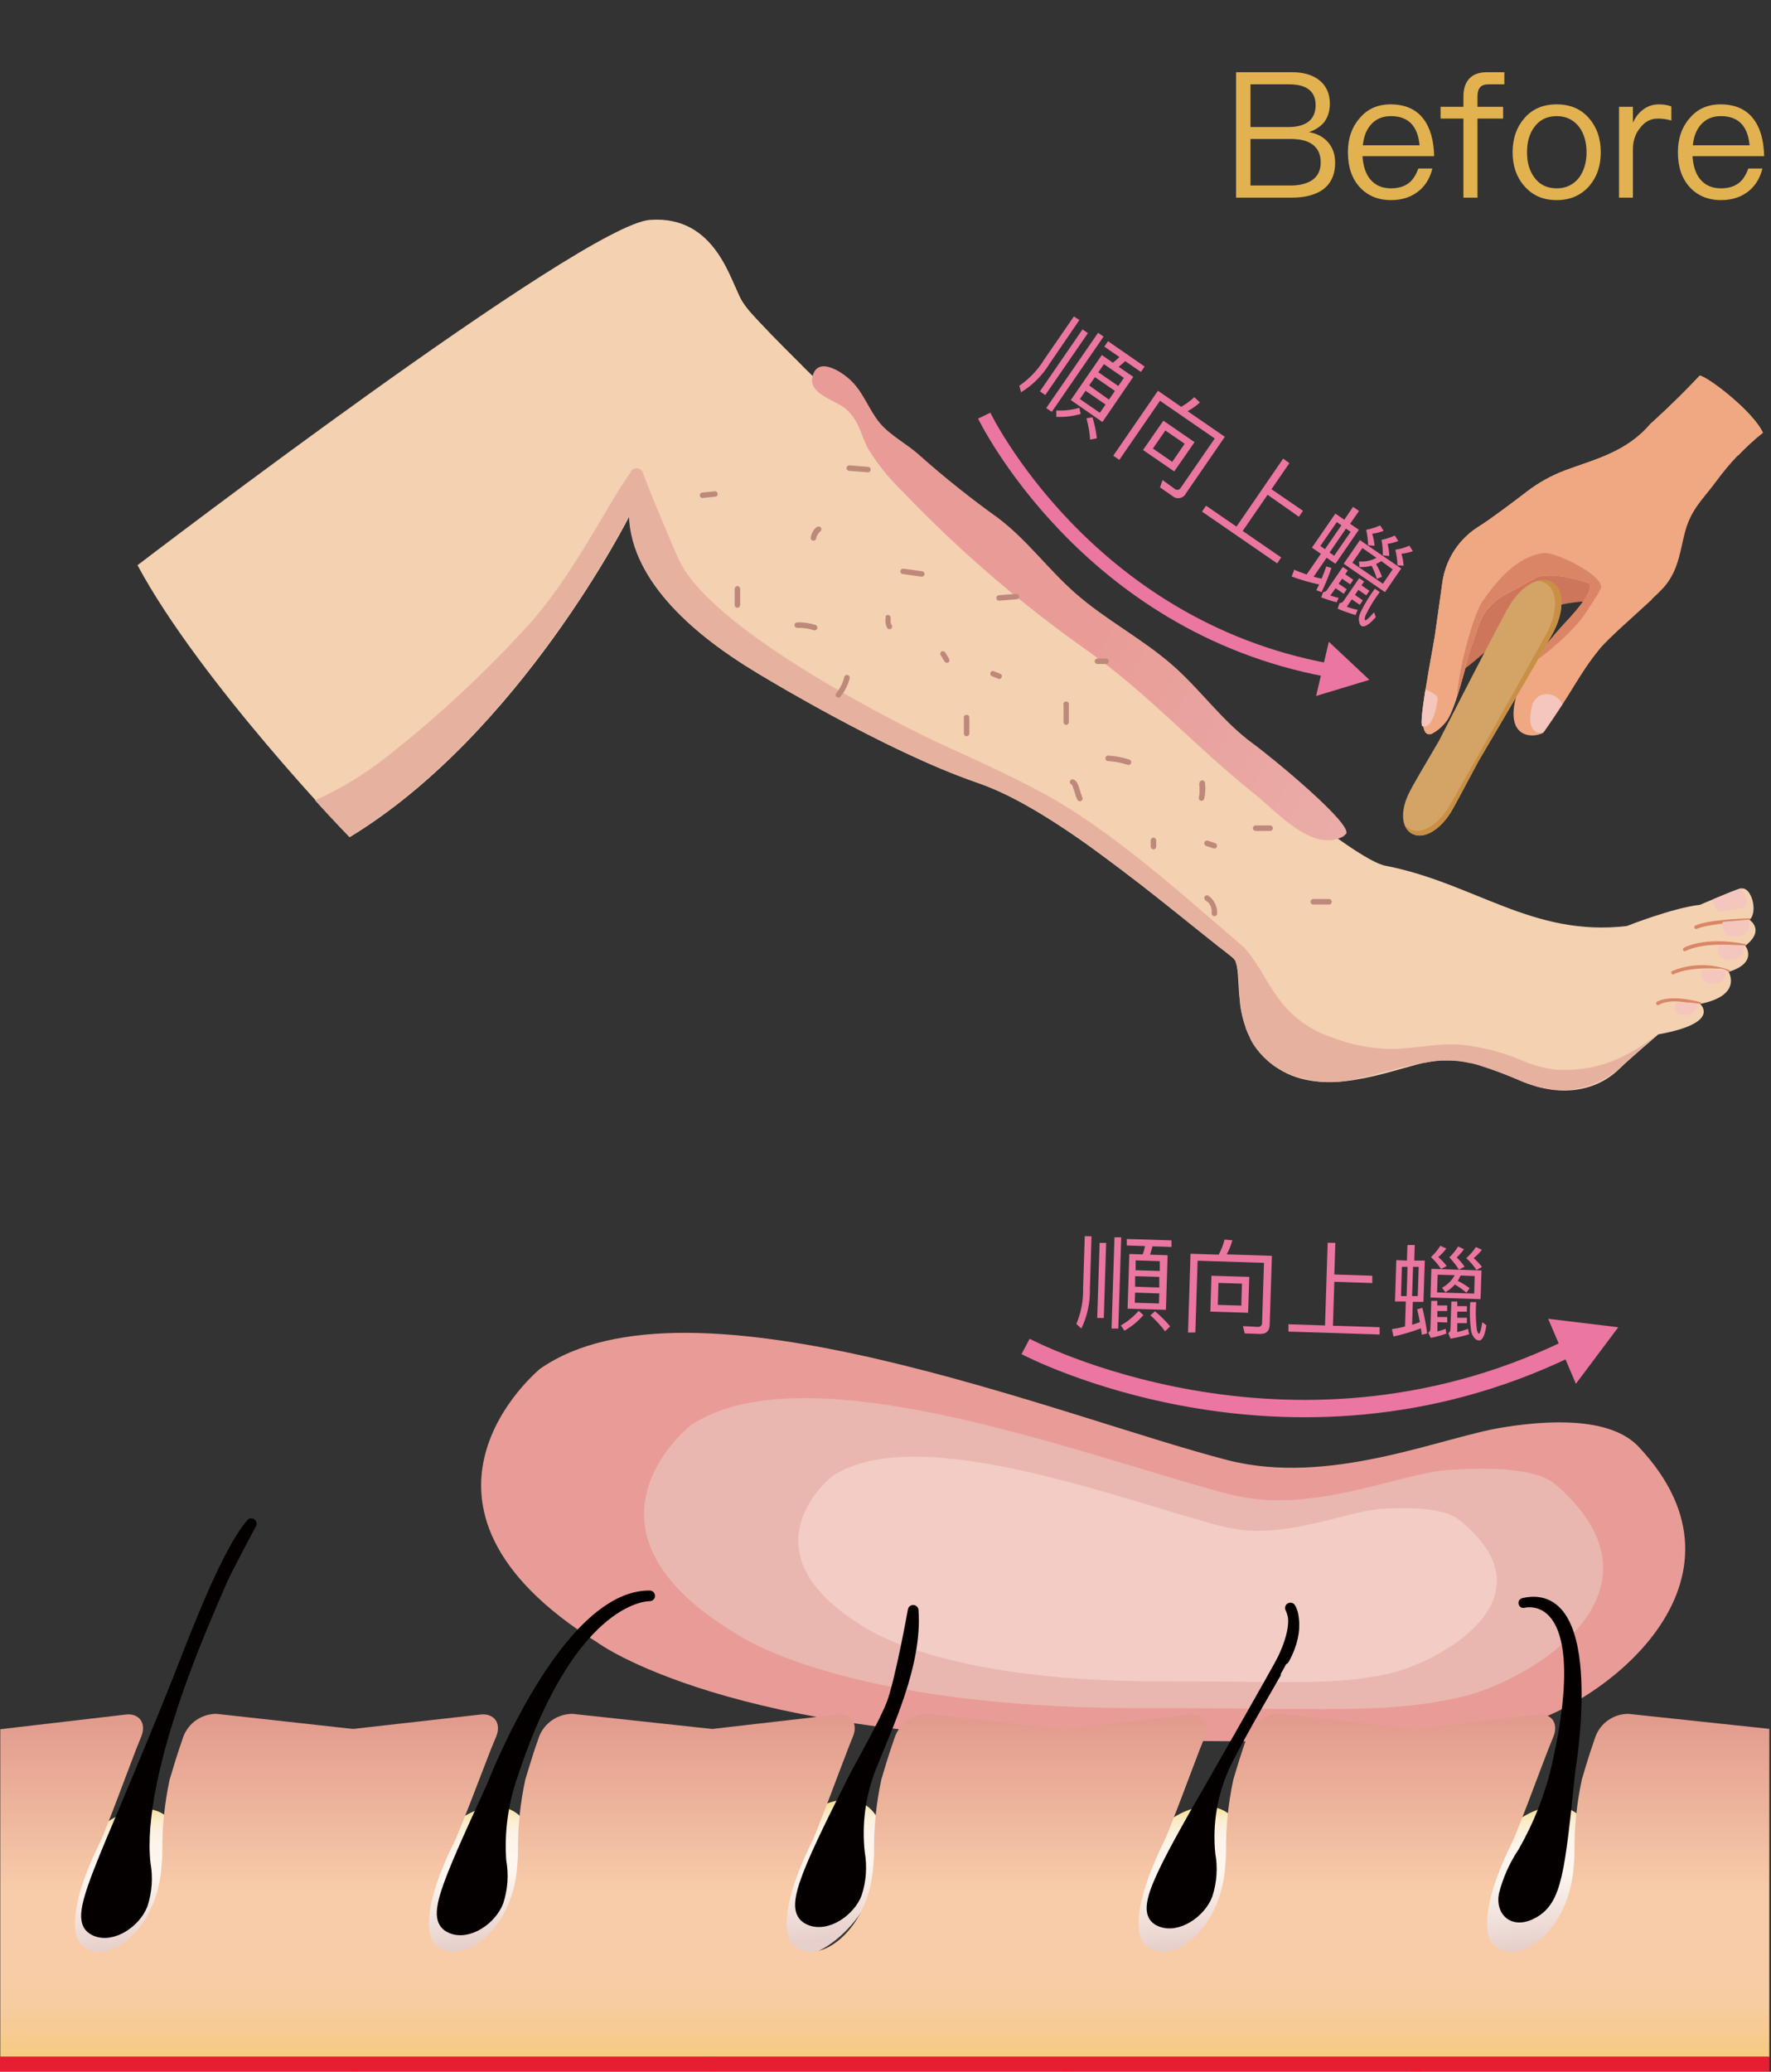 <svg width="242" height="283" viewBox="0 0 242 283" fill="none" xmlns="http://www.w3.org/2000/svg">
<rect x="0" y="0" width="242" height="283" fill="#333333" stroke="none"/>
<path d="M168.904 9.864V27H176.512C178.264 27 179.656 26.64 180.664 25.968C181.84 25.152 182.44 23.904 182.44 22.224C182.44 21.072 182.104 20.16 181.48 19.44C180.856 18.72 179.992 18.24 178.864 18.048C179.728 17.76 180.424 17.304 180.952 16.68C181.456 15.984 181.72 15.144 181.72 14.184C181.72 12.84 181.264 11.784 180.352 11.016C179.416 10.248 178.144 9.864 176.56 9.864H168.904ZM170.872 11.52H176.104C177.304 11.52 178.216 11.736 178.84 12.216C179.464 12.696 179.776 13.416 179.776 14.376C179.776 15.36 179.44 16.104 178.816 16.608C178.192 17.088 177.28 17.352 176.08 17.352H170.872V11.52ZM170.872 18.984H176.344C177.664 18.984 178.672 19.224 179.368 19.752C180.088 20.28 180.472 21.096 180.472 22.2C180.472 23.304 180.04 24.144 179.2 24.672C178.48 25.104 177.544 25.344 176.344 25.344H170.872V18.984ZM190.018 14.256C188.218 14.256 186.802 14.904 185.746 16.2C184.69 17.424 184.186 18.96 184.186 20.784C184.186 22.8 184.714 24.384 185.818 25.584C186.874 26.736 188.314 27.336 190.09 27.336C191.698 27.336 193.018 26.856 194.05 25.944C194.89 25.176 195.442 24.216 195.73 23.016H193.81C193.498 23.88 193.09 24.528 192.562 24.96C191.938 25.464 191.098 25.728 190.09 25.728C188.914 25.728 187.978 25.344 187.306 24.576C186.634 23.808 186.274 22.728 186.178 21.336H195.97C195.922 19.176 195.442 17.472 194.53 16.272C193.522 14.928 192.01 14.256 190.018 14.256ZM190.066 15.864C192.418 15.864 193.738 17.184 193.978 19.848H186.226C186.346 18.624 186.73 17.664 187.402 16.944C188.074 16.224 188.962 15.864 190.066 15.864ZM203.186 9.864C202.13 9.864 201.314 10.152 200.762 10.752C200.234 11.328 199.97 12.12 199.97 13.176V14.592H196.85V16.2H199.97V27H201.89V16.2H205.394V14.592H201.89V13.224C201.89 12.624 202.01 12.192 202.25 11.928C202.49 11.64 202.898 11.52 203.426 11.52H205.562V9.864H203.186ZM212.716 14.256C210.844 14.256 209.38 14.88 208.276 16.176C207.22 17.4 206.692 18.936 206.692 20.808C206.692 22.656 207.22 24.192 208.276 25.392C209.38 26.688 210.844 27.336 212.716 27.336C214.564 27.336 216.052 26.688 217.18 25.392C218.212 24.192 218.74 22.656 218.74 20.808C218.74 18.936 218.212 17.4 217.156 16.176C216.052 14.88 214.564 14.256 212.716 14.256ZM212.716 15.864C214.012 15.864 215.044 16.368 215.812 17.376C216.46 18.288 216.796 19.416 216.796 20.808C216.796 22.152 216.46 23.304 215.812 24.216C215.044 25.224 214.012 25.728 212.716 25.728C211.396 25.728 210.364 25.224 209.644 24.216C208.972 23.304 208.66 22.176 208.66 20.808C208.66 19.416 208.972 18.288 209.644 17.376C210.364 16.368 211.396 15.864 212.716 15.864ZM226.682 14.256C225.818 14.256 225.074 14.52 224.426 15.048C223.898 15.456 223.466 16.032 223.13 16.752V14.592H221.234V27H223.13V20.424C223.13 19.272 223.442 18.288 224.114 17.472C224.762 16.608 225.578 16.2 226.538 16.2C227.138 16.2 227.762 16.272 228.386 16.464V14.544C227.93 14.352 227.354 14.256 226.682 14.256ZM235.112 14.256C233.312 14.256 231.896 14.904 230.84 16.2C229.784 17.424 229.28 18.96 229.28 20.784C229.28 22.8 229.808 24.384 230.912 25.584C231.968 26.736 233.408 27.336 235.184 27.336C236.792 27.336 238.112 26.856 239.144 25.944C239.984 25.176 240.536 24.216 240.824 23.016H238.904C238.592 23.88 238.184 24.528 237.656 24.96C237.032 25.464 236.192 25.728 235.184 25.728C234.008 25.728 233.072 25.344 232.4 24.576C231.728 23.808 231.368 22.728 231.272 21.336H241.064C241.016 19.176 240.536 17.472 239.624 16.272C238.616 14.928 237.104 14.256 235.112 14.256ZM235.16 15.864C237.512 15.864 238.832 17.184 239.072 19.848H231.32C231.44 18.624 231.824 17.664 232.496 16.944C233.168 16.224 234.056 15.864 235.16 15.864Z" fill="#E2B250"/>
<g clip-path="url(#clip0_377_954)">
<path d="M167.71 199.45C144.93 193.57 94.25 172.68 73.79 186.99C73.79 186.99 51.23 205.46 81.66 224.39C81.66 224.39 99.66 237.78 151.44 237.78C184.67 237.78 194.05 238.78 206.89 235.93C218.89 233.23 241.3 216.04 223.89 197.61C220.67 194.21 213.89 193.61 205.35 194.99C196.81 196.37 181.66 203.06 167.71 199.45Z" fill="#E99C97"/>
<path d="M168.35 204.2C150.41 199.73 110.5 183.85 94.35 194.73C94.35 194.73 76.58 208.73 100.55 223.15C100.55 223.15 114.75 233.33 155.55 233.33C181.72 233.33 189.11 234.12 199.22 231.92C208.68 229.92 229.63 217.61 212.58 202.8C209.79 200.38 202.71 200.49 197.98 200.8C191.05 201.28 179.34 206.94 168.35 204.2Z" fill="#E9B7B0"/>
<path d="M167.27 208.57C154.27 205.32 125.35 193.82 113.67 201.7C113.67 201.7 100.79 211.87 118.16 222.3C118.16 222.3 128.46 229.67 157.98 229.67C176.98 229.67 182.3 230.25 189.62 228.67C196.48 227.18 212.92 218.32 199.3 207.56C197.19 205.89 192.16 205.89 188.72 206.12C183.71 206.45 175.22 210.55 167.27 208.57Z" fill="#F2CCC5"/>
<path d="M22.25 261.701C25.685 256.123 25.697 249.895 22.278 247.79C18.859 245.685 13.303 248.5 9.869 254.078C6.435 259.655 6.423 265.883 9.842 267.989C13.261 270.094 18.816 267.278 22.25 261.701Z" fill="url(#paint0_linear_377_954)"/>
<path d="M29.61 234.12C28.621 234.107 27.652 234.4 26.836 234.958C26.02 235.517 25.396 236.314 25.05 237.24C24.61 238.52 24.19 239.77 24.05 240.24C23.75 241.24 23.46 242.15 23.18 243.1C22.486 246.337 22.15 249.64 22.18 252.95C22.18 253.71 22.12 254.49 22.04 255.29C21.905 256.982 21.507 258.642 20.86 260.21C19.26 263.98 16.25 266.62 13.53 266.62C13.009 266.635 12.493 266.523 12.024 266.295C11.556 266.067 11.149 265.729 10.84 265.31C10.22 264.51 9.02 260.97 13.84 251.31L14.27 250.25C15.34 247.6 16.34 244.93 17.35 242.25L18.56 239.06C18.71 238.67 18.99 237.98 19.3 237.22C20.05 235.4 19.02 233.97 17.13 234.22L0.04 236.22V281.07H48.85L48.57 236.22L29.61 234.12Z" fill="url(#paint1_linear_377_954)"/>
<path d="M48.86 280.93H0V282.96H48.86V280.93Z" fill="#E61E31"/>
<path d="M70.257 261.396C73.692 255.818 73.704 249.59 70.285 247.485C66.866 245.38 61.31 248.195 57.876 253.773C54.442 259.35 54.43 265.578 57.849 267.683C61.268 269.788 66.823 266.973 70.257 261.396Z" fill="url(#paint2_linear_377_954)"/>
<path d="M78.26 234.12C77.267 234.112 76.295 234.406 75.474 234.963C74.652 235.52 74.019 236.314 73.66 237.24C73.22 238.52 72.79 239.77 72.66 240.24C72.35 241.24 72.06 242.15 71.78 243.1C71.078 246.335 70.742 249.64 70.78 252.95C70.78 253.71 70.72 254.49 70.64 255.29C70.496 256.983 70.088 258.643 69.43 260.21C67.81 263.98 64.73 266.62 61.96 266.62C61.434 266.635 60.911 266.523 60.436 266.296C59.962 266.068 59.548 265.73 59.23 265.31C58.6 264.51 57.38 260.97 62.23 251.31L62.67 250.25C63.76 247.6 64.78 244.93 65.81 242.25L67.04 239.06C67.2 238.67 67.48 237.98 67.8 237.22C68.56 235.4 67.51 233.97 65.58 234.22L47.89 236.22L48.17 281.07H97.93L97.64 236.22L78.26 234.12Z" fill="url(#paint3_linear_377_954)"/>
<path d="M97.87 280.93H48.11V282.96H97.87V280.93Z" fill="#E61E31"/>
<path d="M118.209 260.395C121.615 254.828 121.609 248.622 118.196 246.534C114.784 244.446 109.256 247.267 105.85 252.835C102.444 258.402 102.449 264.608 105.862 266.696C109.275 268.784 114.803 265.963 118.209 260.395Z" fill="url(#paint4_linear_377_954)"/>
<path d="M126.81 234.12C125.828 234.115 124.868 234.412 124.06 234.97C123.251 235.527 122.634 236.32 122.29 237.24C121.85 238.52 121.43 239.77 121.29 240.24C120.99 241.24 120.7 242.15 120.43 243.1C119.732 246.336 119.396 249.64 119.43 252.95C119.43 253.71 119.37 254.49 119.29 255.29C119.155 256.981 118.757 258.641 118.11 260.21C116.51 263.98 113.5 266.62 110.78 266.62C110.259 266.634 109.743 266.522 109.275 266.294C108.806 266.066 108.4 265.728 108.09 265.31C107.47 264.51 106.27 260.97 111.09 251.31L111.52 250.25C112.59 247.6 113.59 244.93 114.6 242.25L115.82 239.06C115.96 238.67 116.24 237.98 116.55 237.22C117.3 235.4 116.28 233.97 114.38 234.22L97 236.22L97.29 281.07H146.05L145.76 236.22L126.81 234.12Z" fill="url(#paint5_linear_377_954)"/>
<path d="M146.06 280.93H97.2V282.96H146.06V280.93Z" fill="#E61E31"/>
<path d="M167.458 261.396C170.892 255.818 170.904 249.59 167.485 247.485C164.066 245.38 158.51 248.195 155.076 253.773C151.642 259.35 151.63 265.578 155.049 267.683C158.468 269.788 164.024 266.973 167.458 261.396Z" fill="url(#paint6_linear_377_954)"/>
<path d="M174.91 234.12C173.93 234.117 172.972 234.415 172.166 234.973C171.359 235.53 170.743 236.322 170.4 237.24C169.96 238.52 169.54 239.77 169.4 240.24C169.09 241.24 168.8 242.15 168.53 243.1C167.831 246.336 167.495 249.64 167.53 252.95C167.53 253.71 167.47 254.49 167.39 255.29C167.252 256.982 166.851 258.642 166.2 260.21C164.61 263.98 161.59 266.62 158.87 266.62C158.35 266.632 157.834 266.52 157.366 266.292C156.898 266.064 156.491 265.727 156.18 265.31C155.57 264.51 154.37 260.97 159.18 251.31L159.62 250.25C160.68 247.6 161.69 244.93 162.7 242.25L163.91 239.06C164.06 238.67 164.34 237.98 164.65 237.22C165.39 235.4 164.37 233.97 162.48 234.22L145.1 236.22L145.38 281.07H194.24L193.96 236.22L174.91 234.12Z" fill="url(#paint7_linear_377_954)"/>
<path d="M194.17 280.93H145.31V282.96H194.17V280.93Z" fill="#E61E31"/>
<path d="M215.069 261.394C218.503 255.816 218.515 249.588 215.096 247.483C211.677 245.378 206.121 248.193 202.687 253.771C199.253 259.348 199.241 265.576 202.66 267.681C206.079 269.786 211.635 266.971 215.069 261.394Z" fill="url(#paint8_linear_377_954)"/>
<path d="M222.52 234.12C221.539 234.114 220.58 234.411 219.773 234.969C218.966 235.527 218.351 236.32 218.01 237.24C217.57 238.52 217.15 239.77 217.01 240.24C216.71 241.24 216.42 242.15 216.15 243.1C215.451 246.336 215.115 249.64 215.15 252.95C215.15 253.71 215.09 254.49 215.01 255.29C214.872 256.982 214.471 258.642 213.82 260.21C212.23 263.98 209.21 266.62 206.49 266.62C205.969 266.634 205.453 266.522 204.985 266.294C204.516 266.066 204.11 265.728 203.8 265.31C203.18 264.51 201.98 260.97 206.8 251.31L207.23 250.25C208.3 247.6 209.31 244.93 210.31 242.25L211.53 239.06C211.68 238.67 211.96 237.98 212.27 237.22C213.01 235.4 211.99 233.97 210.09 234.22L192.72 236.22L193 281.07H241.86V236.18L222.52 234.12Z" fill="url(#paint9_linear_377_954)"/>
<path d="M241.77 280.93H192.91V282.96H241.77V280.93Z" fill="#E61E31"/>
<path d="M237.86 121.4C236.41 121.82 232.3 123.6 232.3 123.6C228.59 124.01 222.3 126.5 222.3 126.5C209.41 128.02 201.47 120.62 189.3 118.26C183.76 117.18 156.81 93.5 138.78 77.44C129.47 69.14 108.16 49.01 102.58 42.71C102.17 42.243 101.792 41.749 101.45 41.23C99.9 38.82 98.02 29.35 88.79 30.04C79.56 30.73 18.79 77.21 18.79 77.21C27.33 93.13 47.79 114.36 47.79 114.36C71.07 100.22 86 70.52 86 70.52C86.33 79.66 95.4 87.08 103.37 91.87C103.37 91.87 120.97 102.63 133.56 106.93C144.01 110.49 157.98 122.62 168.51 130.87C170.12 132.13 167.62 140.29 173.58 145.19C179.54 150.09 187.98 146.91 193.64 145.41C199.3 143.91 202.87 145.59 208.18 147.79C213.49 149.99 218.24 148.93 221.18 146.1C222.68 144.64 226.6 141.3 226.6 141.3C235.32 139.73 232.31 137.14 232.31 137.14C238.18 135.97 236.21 132.76 236.21 132.76C240.3 131.5 238.49 129.19 238.49 129.19C241.25 127.07 239.07 125.66 239.07 125.66C240.28 124.57 239.31 120.98 237.86 121.4Z" fill="#F4D1B1"/>
<path d="M98.75 47.35C98.683 47.547 98.67 47.758 98.71 47.962C98.75 48.166 98.844 48.356 98.98 48.513C99.117 48.669 99.292 48.788 99.488 48.856C99.685 48.924 99.896 48.939 100.1 48.9C101.425 48.643 102.79 48.677 104.1 49C105.77 49.38 108.5 49.54 109.71 50.06C106.59 46.97 104.03 44.36 102.57 42.71C102.16 42.243 101.782 41.749 101.44 41.23C101.277 40.959 101.13 40.678 101 40.39L100.9 40.17L100.42 39.09C100.384 40.707 100.176 42.316 99.8 43.89C99.61 44.65 99.15 46.11 98.75 47.35Z" fill="#F4D1B1"/>
<path d="M212.66 146.13C210.929 145.934 209.241 145.461 207.66 144.73C205.174 143.711 202.559 143.038 199.89 142.73C196.63 142.43 193.56 143.22 190.33 143.29C187.422 143.282 184.542 142.725 181.84 141.65C178.911 140.667 176.371 138.775 174.59 136.25C172.98 134.05 171.82 131.4 169.95 129.38C161.67 122.28 151.57 113.12 141.95 108.04C137.75 105.82 133.42 103.83 129.09 101.87C124.09 99.61 97.96 86.65 92.94 76.82C92.25 75.47 88.53 66.56 87.85 64.58C87.796 64.419 87.698 64.277 87.566 64.17C87.435 64.063 87.276 63.995 87.108 63.974C86.94 63.953 86.769 63.98 86.615 64.052C86.462 64.124 86.332 64.237 86.24 64.38C85.45 65.57 84.67 66.74 83.98 67.89C80.11 74.35 76.43 81 71.2 86.48C65.598 92.527 59.529 98.124 53.05 103.22C49.988 105.671 46.628 107.724 43.05 109.33C45.87 112.44 47.73 114.33 47.73 114.33C71.01 100.19 85.94 70.49 85.94 70.49C86.27 79.63 95.34 87.05 103.31 91.84L103.85 92.17C106.59 93.81 119.85 101.68 130.85 105.92C131.53 106.17 132.2 106.43 132.85 106.67L133.49 106.9C135.665 107.665 137.77 108.619 139.78 109.75C140.23 109.99 140.68 110.25 141.12 110.5L141.65 110.81C144.576 112.566 147.41 114.472 150.14 116.52C151.59 117.59 154.63 119.87 156.07 120.99L156.34 121.2C157.71 122.27 159.07 123.35 160.45 124.46L160.93 124.84L164.05 127.35L164.52 127.72L166 128.9L166.52 129.32L166.64 129.41C167.294 129.843 167.91 130.332 168.48 130.87C168.572 130.95 168.65 131.044 168.71 131.15C168.759 131.191 168.806 131.234 168.85 131.28C168.855 131.33 168.855 131.38 168.85 131.43C168.95 131.702 169.021 131.983 169.06 132.27C169.4 133.83 169.27 135.6 169.47 137.14V137.35C169.618 138.372 169.866 139.377 170.21 140.35C170.209 140.373 170.209 140.397 170.21 140.42C170.386 140.903 170.593 141.374 170.83 141.83V141.9C171.08 142.379 171.367 142.837 171.69 143.27C172.011 143.695 172.362 144.096 172.74 144.47L173.03 144.73C173.372 145.052 173.736 145.349 174.12 145.62L174.19 145.67C177.082 147.47 180.522 148.179 183.89 147.67C187.57 147.09 191.17 145.67 194.89 145.14C195.32 145.06 195.75 144.99 196.16 144.94C196.3 144.94 196.44 144.94 196.58 144.88C196.87 144.865 197.16 144.865 197.45 144.88H197.53C198.671 144.849 199.811 144.97 200.92 145.24H201.05C201.35 145.307 201.65 145.387 201.95 145.48C204.052 146.137 206.115 146.912 208.13 147.8C208.559 147.972 208.996 148.123 209.44 148.25C209.85 148.38 210.26 148.51 210.67 148.6H210.83C212.738 149.039 214.725 148.995 216.611 148.471C218.497 147.947 220.222 146.96 221.63 145.6C223.35 144 226.49 141.33 226.51 141.3C222.3 144.58 218.05 146.43 212.66 146.13Z" fill="#E7B1A0"/>
<path d="M231.62 126.45C231.69 126.45 232.78 125.66 239.04 125.45C239.068 125.449 239.095 125.454 239.121 125.464C239.147 125.474 239.171 125.49 239.19 125.51L239.05 125.65C238.846 125.628 238.641 125.656 238.45 125.73C238.336 125.757 238.228 125.805 238.13 125.87C232.73 126.33 231.96 126.87 231.9 126.87C231.872 126.888 231.84 126.9 231.807 126.905C231.775 126.911 231.741 126.91 231.708 126.902C231.676 126.895 231.645 126.881 231.618 126.862C231.591 126.843 231.568 126.818 231.55 126.79C231.532 126.762 231.52 126.73 231.515 126.697C231.509 126.665 231.51 126.631 231.517 126.598C231.525 126.566 231.539 126.535 231.558 126.508C231.577 126.481 231.602 126.458 231.63 126.44L231.62 126.45Z" fill="#DA8666"/>
<path d="M230.05 129.49C230.12 129.49 232.7 127.87 238.46 128.95C238.487 128.955 238.512 128.966 238.534 128.982C238.557 128.997 238.576 129.017 238.59 129.04L238.4 129.19C238.051 129.126 237.694 129.106 237.34 129.13C232.34 128.71 230.34 129.91 230.34 129.91C230.312 129.927 230.28 129.938 230.248 129.943C230.215 129.948 230.182 129.947 230.15 129.939C230.118 129.931 230.088 129.917 230.061 129.897C230.035 129.878 230.012 129.853 229.995 129.825C229.978 129.797 229.967 129.765 229.962 129.733C229.957 129.7 229.958 129.667 229.966 129.635C229.974 129.603 229.988 129.573 230.008 129.546C230.027 129.52 230.052 129.497 230.08 129.48L230.05 129.49Z" fill="#DA8666"/>
<path d="M228.48 132.65C230.959 131.63 233.731 131.572 236.25 132.49C236.284 132.502 236.316 132.522 236.342 132.548C236.368 132.574 236.388 132.605 236.4 132.64L236.16 132.72C235.75 132.42 235.246 132.278 234.74 132.32C230.57 132.07 228.74 133.05 228.74 133.08C228.682 133.112 228.613 133.119 228.549 133.1C228.486 133.082 228.432 133.038 228.4 132.98C228.368 132.922 228.361 132.853 228.38 132.789C228.398 132.725 228.442 132.672 228.5 132.64L228.48 132.65Z" fill="#DA8666"/>
<path d="M226.45 136.83C226.68 136.69 228.32 135.83 232.36 136.91C232.398 136.924 232.43 136.949 232.455 136.98C232.48 137.012 232.495 137.05 232.5 137.09L232.26 137.14C231.975 137.044 231.665 137.044 231.38 137.14C227.9 136.3 226.74 137.26 226.68 137.28C226.623 137.313 226.555 137.322 226.492 137.305C226.428 137.288 226.373 137.247 226.34 137.19C226.319 137.16 226.306 137.126 226.3 137.09C226.295 137.055 226.297 137.018 226.308 136.983C226.318 136.949 226.337 136.917 226.361 136.89C226.386 136.864 226.416 136.843 226.45 136.83Z" fill="#DA8666"/>
<path d="M234.05 122.87C234.05 122.87 234.23 124.69 235.4 124.51C236.57 124.33 239.08 124.21 238.68 123.06C238.517 122.473 238.282 121.909 237.98 121.38C237.98 121.38 238.55 120.92 234.05 122.87Z" fill="#F4C6BD"/>
<path d="M235.4 125.93C235.4 125.93 235.04 127.83 236.82 127.93C238.6 128.03 239.33 127 238.88 125.63L235.4 125.93Z" fill="#F4C6BD"/>
<path d="M234.88 129.06C234.88 129.06 234.24 130.77 235.88 131.06C237.52 131.35 238.58 130.38 238.19 129.14C238.21 129.12 234.88 129.06 234.88 129.06Z" fill="#F4C6BD"/>
<path d="M232.61 132.4C232.61 132.4 231.95 133.98 233.51 134.28C235.07 134.58 236.06 133.73 235.7 132.6C235.68 132.54 232.61 132.4 232.61 132.4Z" fill="#F4C6BD"/>
<path d="M228.98 137.01C228.98 137.01 228.43 138.43 229.9 138.63C231.75 138.88 232.16 137.31 231.9 137.07C231.307 136.962 230.702 136.925 230.1 136.96C229.47 136.96 228.98 137.01 228.98 137.01Z" fill="#F4C6BD"/>
<path d="M183.93 113.92C184.93 112.65 174.07 103.67 171.19 101.56C167.07 98.56 164.05 94.22 160.26 90.9C156 87.17 151.08 84.69 146.86 80.96C143.13 77.66 140.38 73.79 136.4 70.77C132.686 68.116 129.115 65.269 125.7 62.24C124.05 60.7 121.7 59.54 120.23 57.79C118.76 56.04 117.98 53.57 116.23 51.94C115.05 50.81 111.81 48.65 111.05 51.32C110.33 53.84 114.13 54.62 115.53 55.83C117.46 57.48 117.53 59.28 118.67 61.39C119.987 63.498 121.559 65.436 123.35 67.16C131.103 75.27 139.634 82.599 148.82 89.04C157 94.88 163.53 102.17 171.34 108.39C174.58 110.97 179.34 116.51 183.54 114.27L183.93 113.92Z" fill="url(#paint10_linear_377_954)"/>
<path d="M202.91 74.28C197.14 77.44 197.14 90.42 197.14 90.42L200.27 91.26C201.71 90.18 203.03 88.93 204.43 87.81C205.015 87.322 205.653 86.899 206.33 86.55C206.454 86.002 206.736 85.502 207.141 85.113C207.547 84.723 208.057 84.462 208.61 84.36C209.8 84.07 210.94 83.23 211.97 82.94C213.945 82.367 215.994 82.094 218.05 82.13C218.325 82.136 218.598 82.184 218.86 82.27C220.22 79.38 221.18 77.09 221.18 77.09C220.44 74.35 208.68 71.12 202.91 74.28Z" fill="#CD765B"/>
<path d="M232.27 51.3C229.06 54.77 225.51 57.92 225.51 57.92C222.23 61.79 217.84 62.77 213.83 64.27C211.984 64.97 210.25 65.933 208.68 67.13C206.76 68.6 203.68 70.93 201.99 71.98C200.686 72.804 199.575 73.9 198.733 75.193C197.891 76.485 197.337 77.944 197.11 79.47L196.05 86.95C195.05 92.89 193.16 101.2 195.66 100.23C196.384 99.84 197.021 99.306 197.53 98.66C198.59 97.49 199.88 92.73 200.71 89.37L202.07 85.37C202.663 83.665 203.867 82.24 205.45 81.37L209.98 78.86C212.63 77.99 217.11 79.7 217.11 79.7C217.11 79.7 218.46 80.3 213.76 85.21C211.76 87.3 208.41 91.61 207.76 93.37C204.58 101.69 210.39 100.77 210.99 99.96C214.99 94.31 215.72 92.15 218.66 88.56C219.83 87.14 223.48 83.98 225.75 81.86C225.608 81.433 225.633 80.969 225.82 80.56C226.309 79.695 226.72 78.788 227.05 77.85C227.27 77.13 227.2 76.35 227.35 75.62C227.414 75.258 227.573 74.92 227.81 74.639C228.047 74.358 228.354 74.144 228.7 74.02C228.828 73.167 229.043 72.33 229.34 71.52C230.55 68.06 232.59 65.46 234.8 62.57C234.949 62.362 235.14 62.188 235.36 62.058C235.58 61.928 235.824 61.845 236.078 61.814C236.331 61.782 236.589 61.804 236.833 61.878C237.078 61.951 237.305 62.075 237.5 62.24C238.562 61.125 239.698 60.083 240.9 59.12C239.6 56.28 233.65 51.65 232.27 51.3Z" fill="#EFA882"/>
<path d="M232.27 51.3C229.06 54.77 225.51 57.92 225.51 57.92C222.23 61.79 217.84 62.77 213.83 64.27C211.984 64.97 210.25 65.933 208.68 67.13C206.76 68.6 203.68 70.93 201.99 71.98C200.686 72.804 199.575 73.9 198.733 75.193C197.891 76.485 197.337 77.944 197.11 79.47L196.97 80.47C201.85 75.55 207.15 70.93 214.45 71C220.45 71.06 225.76 74.25 224.27 81.07C224.027 82.098 223.692 83.102 223.27 84.07L225.41 82.07C225.298 81.831 225.24 81.569 225.24 81.305C225.24 81.041 225.298 80.78 225.41 80.54C225.91 79.38 226.53 78.27 226.98 77.08C227.195 76.058 227.195 75.002 226.98 73.98C226.963 73.532 227.096 73.092 227.359 72.729C227.622 72.367 227.999 72.103 228.43 71.98C228.507 71.68 228.608 71.385 228.73 71.1C230.442 67.055 233.617 63.806 237.62 62C238.619 60.978 239.677 60.016 240.79 59.12C239.6 56.28 233.65 51.65 232.27 51.3Z" fill="#DA8666"/>
<path d="M210.94 99.97C211.94 98.51 212.79 97.28 213.48 96.2C213.249 95.683 212.837 95.267 212.322 95.032C211.806 94.796 211.223 94.756 210.68 94.92C210.367 95.033 210.086 95.218 209.86 95.462C209.634 95.706 209.469 96 209.38 96.32C209.01 97.64 208.73 100.01 210.48 100.13C210.579 100.145 210.681 100.145 210.78 100.13C210.844 100.088 210.898 100.034 210.94 99.97Z" fill="#F4C6BD"/>
<path d="M194.79 94.18C194.79 94.18 196.47 94.84 196.45 95.39C196.43 95.94 195.86 99.69 194.37 99.2C193.96 99.06 194.79 94.18 194.79 94.18Z" fill="#F4C6BD"/>
<path d="M232.27 51.3C229.06 54.77 225.51 57.92 225.51 57.92C222.23 61.79 217.84 62.77 213.83 64.27C211.984 64.97 210.25 65.933 208.68 67.13C206.76 68.6 203.68 70.93 201.99 71.98C200.686 72.804 199.575 73.9 198.733 75.193C197.891 76.485 197.337 77.944 197.11 79.47L196.05 86.95C195.05 92.89 193.16 101.2 195.66 100.23C196.384 99.84 197.021 99.306 197.53 98.66C198.59 97.49 199.88 92.73 200.71 89.37L202.07 85.37C202.663 83.665 203.867 82.24 205.45 81.37L209.98 78.86C212.63 77.99 217.11 79.7 217.11 79.7C217.11 79.7 218.46 80.3 213.76 85.21L213.1 85.93C214.51 86.21 215.85 86.93 217.26 87.18C217.926 87.29 218.526 87.647 218.94 88.18C220.76 86.18 225.7 82.02 227.2 80.4C229.15 78.28 229.46 76.01 230.13 73.15C230.97 69.55 232.68 68.28 234.53 65.73C236.347 63.248 238.482 61.016 240.88 59.09C239.6 56.28 233.65 51.65 232.27 51.3Z" fill="#EFA882"/>
<path d="M194.79 94.18C194.79 94.18 196.47 94.84 196.45 95.39C196.43 95.94 195.86 99.69 194.37 99.2C193.96 99.06 194.79 94.18 194.79 94.18Z" fill="#F4C6BD"/>
<path d="M209.95 78.87C212.6 78 217.08 79.71 217.08 79.71C217.08 79.71 218.43 80.31 213.73 85.22C212.236 86.842 210.841 88.552 209.55 90.34C210.14 90.34 215.14 86.21 216.73 83.65C217.27 82.78 218.12 81.65 218.73 80.43C219.53 78.82 212.53 75.28 210.84 75.55C207.23 76.12 204.7 79.14 202.58 82.13C201.43 83.75 199.33 91.05 199.11 95.13C199.7 93.31 200.27 91.13 200.71 89.37L202.07 85.37C202.663 83.665 203.867 82.239 205.45 81.37L209.95 78.87Z" fill="#DA8666"/>
<path d="M192.97 113.9C194.54 114.72 196.73 113.39 198.24 110.98C198.61 110.39 200.09 107.62 202.03 103.98C206.92 95.7 211.82 87.3 212.41 86.06C213.77 83.25 213.72 80.47 212.01 79.53C210.3 78.59 207.92 80.03 206.28 82.69C205.55 83.86 201.04 92.58 196.64 101.18C194.52 104.77 192.94 107.49 192.64 108.12C191.34 110.59 191.39 113.08 192.97 113.9Z" fill="#D4A366"/>
<path d="M192.97 113.9C194.54 114.72 196.73 113.39 198.24 110.98C198.61 110.39 200.09 107.62 202.03 103.98C206.92 95.7 211.82 87.3 212.41 86.06C213.77 83.25 213.72 80.47 212.01 79.53C211.431 79.225 210.756 79.161 210.13 79.35C210.481 79.363 210.824 79.459 211.13 79.63C212.85 80.57 212.9 83.35 211.54 86.16C210.91 87.46 198.23 109.84 197.92 110.34C196.41 112.74 194.23 114.08 192.65 113.26C192.367 113.113 192.121 112.905 191.93 112.65C192.105 113.184 192.477 113.631 192.97 113.9Z" fill="#C98F45"/>
<path d="M134.49 56.78C134.49 56.78 148.28 85.37 181.38 91.53" stroke="#EB76A1" stroke-width="1.86" stroke-miterlimit="10"/>
<path d="M187.12 92.87L181.58 87.67L179.84 95.07L187.12 92.87Z" fill="#EB76A1"/>
<path d="M147.5 43.71L143.44 49.65C142.464 51.256 141.121 52.606 139.52 53.59L139.29 52.69C140.658 51.751 141.813 50.535 142.68 49.12L146.74 43.23L147.5 43.71ZM148.66 45.51L142.83 53.97L142.1 53.46L147.92 45L148.66 45.51ZM150.8 45.98L143.72 56.26L142.96 55.74L150.05 45.46L150.8 45.98ZM147.67 56.55C146.59 56.867 145.464 56.998 144.34 56.94V56.07C145.403 56.125 146.467 56.004 147.49 55.71L147.67 56.55ZM152.07 49.55C152.385 49.312 152.682 49.051 152.96 48.77L150.9 47.35L151.41 46.61L156.41 50.07L155.9 50.81L153.75 49.33C153.46 49.61 153.16 49.87 152.86 50.11L154.86 51.48L150.64 57.65L146.32 54.65L150.56 48.5L152.07 49.55ZM151.07 55.26L148.34 53.38L147.56 54.51L150.29 56.39L151.07 55.26ZM149.85 59.88L148.96 60.05C148.892 59.066 148.725 58.09 148.46 57.14L149.28 57C149.571 57.932 149.772 58.89 149.88 59.86L149.85 59.88ZM151.53 54.59L152.35 53.4L149.62 51.52L148.83 52.65L151.53 54.59ZM152.81 52.73L153.57 51.62L150.85 49.75L150.08 50.85L152.81 52.73Z" fill="#EB76A1"/>
<path d="M163.97 54.97C163.458 55.438 162.891 55.841 162.28 56.17L167.37 59.67L162.07 67.37C161.994 67.535 161.881 67.68 161.74 67.794C161.599 67.908 161.433 67.988 161.256 68.027C161.079 68.067 160.896 68.065 160.719 68.022C160.543 67.98 160.379 67.897 160.24 67.78L158.51 66.58L158.86 65.58L160.52 66.78C160.582 66.834 160.657 66.874 160.737 66.895C160.817 66.916 160.901 66.919 160.982 66.902C161.063 66.886 161.139 66.851 161.205 66.8C161.271 66.749 161.324 66.684 161.36 66.61L165.99 59.9L158.51 54.75L152.95 62.82L152.12 62.25L158.23 53.38L161.4 55.57C162.048 55.209 162.65 54.769 163.19 54.26L163.97 54.97ZM163.23 60.4L160.45 64.4L156.19 61.47L158.97 57.47L163.23 60.4ZM161.88 60.62L159.24 58.81L157.54 61.27L160.18 63.09L161.88 60.62Z" fill="#EB76A1"/>
<path d="M176.19 63.27L173.74 66.83L178.05 69.78L177.49 70.59L173.21 67.59L169.81 72.53L175.07 76.15L174.52 76.96L164.25 69.89L164.8 69.08L168.96 71.94L175.34 62.65L176.19 63.27Z" fill="#EB76A1"/>
<path d="M183.69 71L184.89 69.24L185.7 69.8L184.49 71.55L185.68 72.37L182.48 77.02L181.28 76.19L179.5 78.78C179.87 78.88 180.23 78.98 180.59 79.05C180.83 78.48 181.04 77.93 181.23 77.38L181.94 77.58C181.552 78.707 181.101 79.812 180.59 80.89L179.87 80.63L180.25 79.84C178.976 79.569 177.723 79.208 176.5 78.76L176.85 77.82C177.4 78.07 177.97 78.28 178.55 78.48L180.49 75.65L179.27 74.81L182.47 70.16L183.69 71ZM183.3 71.75L182.67 71.32L180.42 74.58L181.05 75.02L183.3 71.75ZM180.8 80.88C180.912 80.882 181.023 80.854 181.12 80.797C181.217 80.741 181.297 80.659 181.35 80.56L183.49 77.45L184.18 77.92L183.82 78.44L184.92 79.2L184.5 79.82L183.39 79.06L182.92 79.74L184.03 80.5L183.61 81.11L182.5 80.35L181.78 81.35C182.152 81.483 182.533 81.589 182.92 81.67L182.65 82.27C181.932 82.096 181.227 81.872 180.54 81.6L180.8 80.88ZM184.56 72.65L183.92 72.21L181.68 75.48L182.31 75.91L184.56 72.65ZM183.05 82.39C183.167 82.389 183.281 82.357 183.381 82.297C183.481 82.237 183.563 82.152 183.62 82.05L185.73 78.98L186.4 79.44L186.04 79.96L187.13 80.71L186.7 81.33L185.61 80.58L185.15 81.27L186.23 82.01L185.81 82.62L184.72 81.88L184.04 82.88C184.519 83.067 185.014 83.207 185.52 83.3L185.23 84.02C184.397 83.778 183.579 83.487 182.78 83.15L183.05 82.39ZM191.47 77.66L189.25 80.89L183.61 77.01L185.83 73.78L191.47 77.66ZM190.3 77.78L188.75 76.65C188.523 76.806 188.282 76.94 188.03 77.05C188.359 77.601 188.63 78.184 188.84 78.79L188.14 79.07C187.962 78.45 187.721 77.85 187.42 77.28C186.88 77.429 186.319 77.49 185.76 77.46L185.71 76.7C186.535 76.769 187.363 76.596 188.09 76.2L186.17 74.87L184.79 76.87L188.97 79.74L190.3 77.78ZM185.7 84.91C185.647 84.512 185.706 84.107 185.87 83.74C186.42 82.567 187.09 81.454 187.87 80.42L188.54 80.88C187.797 81.86 187.154 82.912 186.62 84.02C186.47 84.39 186.44 84.62 186.53 84.72C186.62 84.82 187.08 84.43 187.76 83.64L188 84.3C187.07 85.36 186.41 85.76 186 85.49C185.915 85.42 185.848 85.331 185.803 85.23C185.757 85.13 185.736 85.02 185.74 84.91H185.7ZM189.07 72.52C188.566 72.707 188.043 72.838 187.51 72.91C187.673 73.448 187.78 74.001 187.83 74.56L186.95 74.48C186.932 73.769 186.842 73.062 186.68 72.37C187.34 72.255 187.982 72.053 188.59 71.77L189.07 72.52ZM191.07 73.91C190.597 74.086 190.108 74.216 189.61 74.3C189.749 74.84 189.826 75.393 189.84 75.95L188.95 75.87C188.972 75.159 188.912 74.447 188.77 73.75C189.399 73.627 190.011 73.426 190.59 73.15L191.07 73.91ZM193.07 75.3C192.56 75.469 192.034 75.586 191.5 75.65C191.664 76.18 191.765 76.727 191.8 77.28L190.95 77.22C190.942 76.504 190.844 75.792 190.66 75.1C191.325 74.999 191.974 74.811 192.59 74.54L193.07 75.3Z" fill="#EB76A1"/>
<path d="M140.14 183.93C140.14 183.93 175.74 202.82 214.24 184.24" stroke="#EB76A1" stroke-width="2.37" stroke-miterlimit="10"/>
<path d="M221.13 181.31L211.55 180.15L215.34 189.03L221.13 181.31Z" fill="#EB76A1"/>
<path d="M149.15 168.89L148.93 176.04C148.979 177.924 148.577 179.792 147.76 181.49L147.08 180.85C147.729 179.321 148.043 177.671 148 176.01L148.23 168.86L149.15 168.89ZM151.15 169.78L150.83 180.04H149.93L150.26 169.78H151.15ZM153.21 169.02L152.81 181.49H151.89L152.29 169.02H153.21ZM156.24 179.65C155.503 180.501 154.627 181.221 153.65 181.78L153.16 181.06C154.078 180.532 154.902 179.856 155.6 179.06L156.24 179.65ZM156.14 171.36C156.28 170.989 156.391 170.608 156.47 170.22L153.97 170.14V169.25L160.08 169.44V170.34L157.48 170.25C157.38 170.64 157.27 171.03 157.15 171.39L159.55 171.47L159.32 178.93L154.08 178.77L154.32 171.3L156.14 171.36ZM158.41 176.69L155.11 176.58L155.06 177.96L158.37 178.06L158.41 176.69ZM158.41 175.88V174.43L155.11 174.33V175.77L158.41 175.88ZM158.48 173.62V172.28L155.18 172.17V173.52L158.48 173.62ZM159.86 181.23L159.2 181.86C158.609 181.067 157.939 180.337 157.2 179.68L157.82 179.12C158.572 179.742 159.265 180.431 159.89 181.18L159.86 181.23Z" fill="#EB76A1"/>
<path d="M168.4 169.43C168.219 170.099 167.957 170.744 167.62 171.35L173.8 171.55L173.5 180.89C173.5 181.8 173.03 182.25 172.19 182.22L170.09 182.15L169.84 181.15L171.84 181.26C171.923 181.273 172.007 181.267 172.087 181.241C172.167 181.216 172.24 181.173 172.3 181.115C172.36 181.056 172.406 180.985 172.433 180.906C172.461 180.827 172.47 180.743 172.46 180.66L172.72 172.51L163.65 172.22L163.34 182.03H162.34L162.68 171.27L166.53 171.39C166.884 170.74 167.153 170.048 167.33 169.33L168.4 169.43ZM170.71 174.43L170.55 179.33L165.39 179.17L165.54 174.27L170.71 174.43ZM169.71 175.35L166.5 175.25L166.41 178.25L169.62 178.35L169.71 175.35Z" fill="#EB76A1"/>
<path d="M182.47 169.78L182.33 174.1L187.52 174.27V175.27L182.33 175.1L182.14 181.1L188.52 181.3V182.3L176.06 181.9V180.9L181.06 181.06L181.42 169.76L182.47 169.78Z" fill="#EB76A1"/>
<path d="M192.25 172.2L192.32 170.08H193.32L193.25 172.2H194.69L194.51 177.84H193.06L192.96 180.97C193.32 180.86 193.68 180.74 194.02 180.61C193.91 180.01 193.79 179.43 193.65 178.86L194.36 178.65C194.644 179.807 194.864 180.979 195.02 182.16L194.27 182.33C194.27 182.02 194.19 181.74 194.16 181.46C192.943 181.922 191.692 182.293 190.42 182.57L190.2 181.57C190.802 181.481 191.4 181.361 191.99 181.21L192.1 177.78H190.62L190.8 172.14L192.25 172.2ZM192.33 173.05H191.56L191.44 177.05H192.21L192.33 173.05ZM193.86 173.05H193.09L192.96 177.05H193.73L193.86 173.05ZM195.17 182.05C195.265 181.989 195.342 181.905 195.393 181.805C195.444 181.704 195.467 181.592 195.46 181.48L195.58 177.7H196.4V178.33H197.75V179.09H196.41V179.91H197.76V180.66L196.42 180.61V181.87C196.803 181.78 197.181 181.667 197.55 181.53L197.64 182.18C196.946 182.427 196.234 182.621 195.51 182.76L195.17 182.05ZM202.44 173.55L202.31 177.47L195.47 177.25L195.59 173.33L202.44 173.55ZM197.64 170.55C197.317 170.979 196.948 171.371 196.54 171.72C196.965 172.086 197.35 172.495 197.69 172.94L196.91 173.35C196.519 172.754 196.06 172.207 195.54 171.72C196.034 171.266 196.464 170.748 196.82 170.18L197.64 170.55ZM201.51 174.31L199.58 174.24C199.472 174.492 199.345 174.736 199.2 174.97C199.769 175.254 200.311 175.589 200.82 175.97L200.38 176.59C199.89 176.168 199.361 175.792 198.8 175.47C198.43 175.89 197.994 176.248 197.51 176.53L197.05 175.91C197.781 175.521 198.382 174.926 198.78 174.2L196.45 174.13L196.37 176.55L201.44 176.71L201.51 174.31ZM197.9 182.11C197.999 182.048 198.079 181.961 198.132 181.857C198.185 181.753 198.209 181.636 198.2 181.52L198.32 177.79H199.13V178.42H200.45V179.18H199.13V180.01H200.45V180.75H199.13V181.96C199.633 181.855 200.125 181.704 200.6 181.51L200.75 182.27C199.92 182.521 199.075 182.721 198.22 182.87L197.9 182.11ZM200.05 170.65C199.757 171.058 199.422 171.433 199.05 171.77C199.458 172.15 199.82 172.577 200.13 173.04L199.35 173.44C198.977 172.833 198.538 172.269 198.04 171.76C198.51 171.321 198.917 170.82 199.25 170.27L200.05 170.65ZM202.5 170.73C202.162 171.146 201.783 171.528 201.37 171.87C201.794 172.23 202.176 172.636 202.51 173.08L201.75 173.49C201.36 172.891 200.893 172.346 200.36 171.87C200.865 171.424 201.309 170.913 201.68 170.35L202.5 170.73ZM201.5 182.82C201.241 182.511 201.072 182.138 201.01 181.74C200.839 180.457 200.803 179.16 200.9 177.87H201.71C201.622 179.096 201.649 180.328 201.79 181.55C201.86 181.94 201.97 182.15 202.09 182.19C202.21 182.23 202.4 181.65 202.55 180.62L203.11 181.04C202.9 182.44 202.55 183.13 202.11 183.11C201.992 183.107 201.875 183.078 201.77 183.024C201.664 182.971 201.572 182.894 201.5 182.8V182.82Z" fill="#EB76A1"/>
<path d="M30.28 216.02C28.76 219.47 26.69 224.31 24.92 229.16C21.05 239.79 19.18 248.65 19.84 254.58C20.18 256.443 20.049 258.361 19.46 260.16C18.57 262.54 15.37 264.79 13 263.73C9.53 262.17 13.82 255.8 24.26 229.59C26.4 224.21 30.8 212.29 34.34 208.14C34.34 208.14 31.15 214.03 30.28 216.02Z" fill="#040000" stroke="#040000" stroke-width="1.46" stroke-linecap="round" stroke-linejoin="round"/>
<path d="M70.05 242.44C68.713 246.211 68.168 250.218 68.45 254.21C68.79 256.069 68.659 257.984 68.07 259.78C67.18 262.16 63.98 264.42 61.61 263.36C58.93 262.15 60.74 258.17 67.26 243.92C67.26 243.92 77.26 217.92 88.77 218C88.78 218 78.23 217.54 70.05 242.44Z" fill="#040000" stroke="#040000" stroke-width="1.46" stroke-linecap="round" stroke-linejoin="round"/>
<path d="M212.78 240.97C211.819 245.211 210.224 249.284 208.05 253.05C206.868 254.822 205.999 256.784 205.48 258.85C205.06 261.18 206.85 262.92 209.62 261.32C212.74 259.52 213.15 255.68 214.57 241.97C214.57 241.97 218.92 216.53 208.17 218.97C208.21 218.94 218.26 216.36 212.78 240.97Z" fill="#040000" stroke="#040000" stroke-width="1.36" stroke-linecap="round" stroke-linejoin="round"/>
<path d="M116.74 242.76C109.56 256.95 107.91 261.03 110.59 262.24C112.96 263.31 116.16 261.05 117.05 258.67C117.638 256.874 117.772 254.96 117.44 253.1C117.001 249.104 117.554 245.061 119.05 241.33C121.15 235.95 125.33 227.42 124.78 219.98C124.78 219.98 123.05 229.64 121.84 232.81C120.85 235.36 118.05 240.27 116.74 242.76Z" fill="#040000" stroke="#040000" stroke-width="1.46" stroke-linecap="round" stroke-linejoin="round"/>
<path d="M167.45 241C165.645 244.826 164.916 249.071 165.34 253.28C165.68 255.139 165.55 257.054 164.96 258.85C164.07 261.23 160.87 263.49 158.5 262.43C155.82 261.22 158 256.89 166.12 242.85C166.12 242.85 174.42 228.35 175.12 226.95C175.12 226.95 177.76 222.07 176.33 219.66C176.33 219.66 177.86 222.31 175.46 226.66C175.44 226.65 169.16 237.38 167.45 241Z" fill="#040000" stroke="#040000" stroke-width="1.46" stroke-linecap="round" stroke-linejoin="round"/>
<path d="M116.05 63.94L118.61 64.14L116.05 63.94Z" fill="#BE897B"/>
<path d="M116.05 64.32L118.61 64.52C118.709 64.517 118.803 64.476 118.872 64.405C118.941 64.334 118.98 64.239 118.98 64.14C118.977 64.043 118.938 63.95 118.869 63.881C118.8 63.812 118.707 63.773 118.61 63.77L116.05 63.57C115.952 63.57 115.858 63.609 115.788 63.678C115.719 63.748 115.68 63.842 115.68 63.94C115.68 64.039 115.719 64.134 115.788 64.205C115.857 64.276 115.951 64.317 116.05 64.32Z" fill="#BE897B"/>
<path d="M111.83 72.29C111.646 72.434 111.491 72.614 111.376 72.818C111.261 73.022 111.188 73.247 111.16 73.48" fill="#BE897B"/>
<path d="M111.56 72.02C111.349 72.193 111.175 72.407 111.05 72.65C110.905 72.909 110.813 73.195 110.78 73.49C110.78 73.591 110.82 73.688 110.89 73.76C110.944 73.81 111.011 73.844 111.083 73.857C111.155 73.87 111.23 73.862 111.298 73.833C111.366 73.805 111.424 73.757 111.465 73.696C111.506 73.635 111.529 73.564 111.53 73.49V73.57C111.551 73.416 111.592 73.264 111.65 73.12V73.21C111.71 73.06 111.791 72.918 111.89 72.79L111.83 72.87C111.917 72.755 112.018 72.651 112.13 72.56C112.199 72.491 112.238 72.398 112.24 72.3C112.241 72.25 112.232 72.2 112.213 72.154C112.194 72.107 112.166 72.065 112.13 72.03C112.059 71.964 111.967 71.925 111.87 71.92C111.771 71.929 111.677 71.967 111.6 72.03L111.56 72.02Z" fill="#BE897B"/>
<path d="M100.39 80.46V82.65C100.39 82.749 100.429 82.844 100.498 82.915C100.567 82.986 100.661 83.027 100.76 83.03C100.86 83.028 100.955 82.987 101.026 82.916C101.097 82.845 101.137 82.75 101.14 82.65V80.44C101.14 80.339 101.1 80.243 101.029 80.171C100.957 80.1 100.861 80.06 100.76 80.06C100.661 80.063 100.567 80.104 100.498 80.175C100.429 80.246 100.39 80.341 100.39 80.44V80.46Z" fill="#BE897B"/>
<path d="M97.7 67.49L95.99 67.65L97.7 67.49Z" fill="#BE897B"/>
<path d="M97.7 67.11L95.99 67.28C95.893 67.282 95.8 67.322 95.731 67.391C95.662 67.46 95.623 67.553 95.62 67.65C95.62 67.84 95.79 68.05 95.99 68.03L97.7 67.86C97.749 67.86 97.797 67.85 97.842 67.832C97.886 67.813 97.927 67.786 97.962 67.752C97.996 67.717 98.023 67.677 98.042 67.632C98.06 67.587 98.07 67.539 98.07 67.49C98.07 67.391 98.031 67.296 97.962 67.225C97.893 67.154 97.799 67.113 97.7 67.11Z" fill="#BE897B"/>
<path d="M123.41 78.05L125.96 78.41L123.41 78.05Z" fill="#BE897B"/>
<path d="M123.31 78.41L125.86 78.77C125.955 78.792 126.056 78.778 126.141 78.73C126.226 78.682 126.29 78.603 126.32 78.51C126.334 78.463 126.338 78.413 126.332 78.364C126.326 78.315 126.311 78.268 126.287 78.225C126.262 78.183 126.23 78.145 126.191 78.115C126.152 78.085 126.108 78.063 126.06 78.05L123.51 77.69C123.415 77.665 123.313 77.678 123.227 77.727C123.142 77.775 123.078 77.855 123.05 77.95C123.036 77.997 123.032 78.047 123.038 78.096C123.044 78.144 123.059 78.192 123.083 78.235C123.108 78.277 123.14 78.315 123.179 78.345C123.218 78.375 123.262 78.397 123.31 78.41Z" fill="#BE897B"/>
<path d="M121.37 84.38C121.27 84.784 121.32 85.21 121.51 85.58L121.37 84.38Z" fill="#BE897B"/>
<path d="M121.05 84.28C120.93 84.781 120.991 85.309 121.22 85.77C121.245 85.812 121.278 85.849 121.317 85.879C121.356 85.908 121.4 85.929 121.448 85.942C121.495 85.954 121.545 85.956 121.593 85.949C121.641 85.942 121.688 85.925 121.73 85.9C121.815 85.85 121.877 85.769 121.903 85.673C121.929 85.578 121.917 85.477 121.87 85.39C121.851 85.358 121.835 85.324 121.82 85.29V85.38C121.76 85.239 121.72 85.091 121.7 84.94V85.04C121.68 84.881 121.68 84.719 121.7 84.56V84.66C121.695 84.6 121.695 84.54 121.7 84.48C121.722 84.383 121.706 84.282 121.656 84.197C121.606 84.111 121.525 84.048 121.43 84.02C121.383 84.006 121.333 84.002 121.284 84.008C121.235 84.014 121.188 84.029 121.145 84.053C121.103 84.078 121.065 84.11 121.035 84.149C121.005 84.188 120.983 84.232 120.97 84.28H121.05Z" fill="#BE897B"/>
<path d="M115.74 92.54C115.539 93.42 115.131 94.24 114.55 94.93L115.74 92.54Z" fill="#BE897B"/>
<path d="M115.38 92.44C115.192 93.254 114.819 94.014 114.29 94.66C114.22 94.73 114.18 94.826 114.18 94.925C114.18 95.025 114.22 95.12 114.29 95.19C114.36 95.26 114.456 95.3 114.555 95.3C114.654 95.3 114.75 95.26 114.82 95.19C115.436 94.448 115.877 93.576 116.11 92.64C116.127 92.547 116.108 92.45 116.057 92.37C116.007 92.29 115.928 92.232 115.836 92.207C115.745 92.182 115.647 92.192 115.563 92.235C115.478 92.278 115.413 92.351 115.38 92.44Z" fill="#BE897B"/>
<path d="M131.71 97.99V100.2C131.71 100.299 131.749 100.394 131.818 100.465C131.887 100.536 131.981 100.577 132.08 100.58C132.18 100.577 132.275 100.537 132.346 100.466C132.417 100.395 132.457 100.3 132.46 100.2V97.99C132.456 97.94 132.443 97.892 132.42 97.848C132.397 97.804 132.365 97.765 132.327 97.733C132.289 97.701 132.245 97.677 132.197 97.663C132.149 97.649 132.099 97.644 132.05 97.65C131.953 97.653 131.86 97.692 131.791 97.761C131.722 97.83 131.683 97.923 131.68 98.02L131.71 97.99Z" fill="#BE897B"/>
<path d="M135.66 92.02L136.51 92.36L135.66 92.02Z" fill="#BE897B"/>
<path d="M135.56 92.38L136.41 92.72C136.456 92.74 136.505 92.75 136.555 92.75C136.605 92.75 136.654 92.74 136.7 92.72C136.786 92.668 136.85 92.586 136.88 92.49C136.914 92.396 136.914 92.293 136.88 92.2L136.82 92.13C136.773 92.082 136.715 92.047 136.65 92.03L135.8 91.69C135.755 91.669 135.705 91.657 135.655 91.657C135.605 91.657 135.555 91.669 135.51 91.69C135.428 91.739 135.367 91.818 135.34 91.91C135.306 92.004 135.306 92.106 135.34 92.2L135.4 92.27C135.444 92.316 135.499 92.35 135.56 92.37V92.38Z" fill="#BE897B"/>
<path d="M136.51 81.65L138.89 81.46L136.51 81.65Z" fill="#BE897B"/>
<path d="M136.51 82.06L138.89 81.87C138.989 81.87 139.084 81.831 139.155 81.762C139.226 81.693 139.267 81.599 139.27 81.5C139.267 81.4 139.227 81.305 139.156 81.234C139.085 81.163 138.99 81.123 138.89 81.12L136.51 81.31C136.411 81.313 136.317 81.354 136.248 81.425C136.179 81.496 136.14 81.591 136.14 81.69C136.14 81.788 136.179 81.882 136.248 81.952C136.318 82.021 136.412 82.06 136.51 82.06Z" fill="#BE897B"/>
<path d="M128.86 89.3L129.37 90.16L128.86 89.3Z" fill="#BE897B"/>
<path d="M128.54 89.49L129.05 90.34C129.098 90.426 129.177 90.49 129.27 90.52C129.364 90.555 129.466 90.555 129.56 90.52C129.602 90.495 129.639 90.462 129.669 90.423C129.698 90.384 129.719 90.34 129.732 90.292C129.744 90.245 129.746 90.195 129.739 90.147C129.732 90.099 129.715 90.052 129.69 90.01L129.19 89.15C129.134 89.069 129.053 89.01 128.96 88.98C128.866 88.946 128.764 88.946 128.67 88.98C128.628 89.005 128.591 89.038 128.561 89.077C128.532 89.116 128.511 89.16 128.499 89.208C128.486 89.255 128.484 89.305 128.491 89.353C128.498 89.402 128.515 89.448 128.54 89.49Z" fill="#BE897B"/>
<path d="M146.56 106.82C147.04 106.97 147.3 108.64 147.56 109.05L146.56 106.82Z" fill="#BE897B"/>
<path d="M146.46 107.18C146.51 107.18 146.36 107.13 146.46 107.18C146.56 107.23 146.46 107.18 146.46 107.18L146.53 107.26C146.53 107.26 146.48 107.18 146.53 107.26C146.535 107.283 146.535 107.307 146.53 107.33C146.559 107.37 146.583 107.414 146.6 107.46V107.52C146.6 107.52 146.65 107.66 146.66 107.68L146.78 108.03L146.99 108.71C147.049 108.905 147.13 109.093 147.23 109.27C147.279 109.356 147.36 109.419 147.456 109.446C147.552 109.472 147.654 109.459 147.74 109.41C147.826 109.361 147.889 109.28 147.916 109.184C147.942 109.088 147.929 108.986 147.88 108.9L147.82 108.79V108.73C147.82 108.63 147.75 108.53 147.71 108.42C147.67 108.31 147.56 107.93 147.48 107.68C147.33 107.24 147.15 106.63 146.66 106.47C146.565 106.444 146.462 106.456 146.376 106.505C146.29 106.554 146.227 106.635 146.2 106.73C146.174 106.826 146.186 106.928 146.235 107.014C146.284 107.1 146.365 107.164 146.46 107.19V107.18Z" fill="#BE897B"/>
<path d="M151.49 103.65C152.416 103.703 153.33 103.878 154.21 104.17L151.49 103.65Z" fill="#BE897B"/>
<path d="M151.49 103.97C152.381 104.03 153.261 104.201 154.11 104.48C154.157 104.494 154.207 104.498 154.256 104.492C154.305 104.486 154.352 104.471 154.395 104.447C154.437 104.422 154.475 104.39 154.505 104.351C154.535 104.312 154.557 104.268 154.57 104.22C154.595 104.125 154.582 104.023 154.533 103.937C154.485 103.852 154.405 103.788 154.31 103.76C153.397 103.46 152.449 103.279 151.49 103.22C151.436 103.211 151.38 103.214 151.327 103.229C151.274 103.244 151.225 103.27 151.183 103.305C151.141 103.341 151.107 103.385 151.084 103.435C151.061 103.485 151.049 103.54 151.049 103.595C151.049 103.65 151.061 103.705 151.084 103.755C151.107 103.805 151.141 103.849 151.183 103.885C151.225 103.92 151.274 103.946 151.327 103.961C151.38 103.976 151.436 103.979 151.49 103.97Z" fill="#BE897B"/>
<path d="M149.96 90.71H151.15C151.249 90.707 151.343 90.666 151.412 90.595C151.481 90.524 151.52 90.429 151.52 90.33C151.517 90.233 151.478 90.14 151.409 90.071C151.34 90.002 151.247 89.963 151.15 89.96H149.96C149.861 89.96 149.766 89.999 149.695 90.068C149.624 90.137 149.583 90.231 149.58 90.33C149.583 90.43 149.623 90.525 149.694 90.596C149.765 90.667 149.86 90.707 149.96 90.71Z" fill="#BE897B"/>
<path d="M145.33 96.29V98.65C145.33 98.749 145.369 98.844 145.438 98.915C145.507 98.986 145.601 99.027 145.7 99.03C145.795 99.02 145.882 98.976 145.947 98.906C146.011 98.836 146.048 98.745 146.05 98.65V96.27C146.059 96.216 146.056 96.16 146.041 96.107C146.026 96.054 146 96.005 145.965 95.963C145.929 95.921 145.885 95.887 145.835 95.864C145.785 95.841 145.73 95.829 145.675 95.829C145.62 95.829 145.565 95.841 145.515 95.864C145.465 95.887 145.421 95.921 145.385 95.963C145.35 96.005 145.324 96.054 145.309 96.107C145.294 96.16 145.291 96.216 145.3 96.27L145.33 96.29Z" fill="#BE897B"/>
<path d="M157.24 114.84V115.65C157.24 115.751 157.28 115.848 157.35 115.92C157.425 115.986 157.52 116.025 157.62 116.03C157.719 116.027 157.813 115.986 157.882 115.915C157.951 115.844 157.99 115.749 157.99 115.65V114.8C157.99 114.751 157.98 114.703 157.962 114.659C157.943 114.614 157.915 114.574 157.88 114.54C157.847 114.504 157.807 114.475 157.762 114.456C157.717 114.437 157.669 114.428 157.62 114.43C157.521 114.43 157.426 114.469 157.355 114.538C157.284 114.607 157.243 114.701 157.24 114.8V114.84Z" fill="#BE897B"/>
<path d="M164.93 115.2L165.93 115.54L164.93 115.2Z" fill="#BE897B"/>
<path d="M164.83 115.56L165.83 115.9C165.877 115.914 165.927 115.918 165.976 115.912C166.025 115.906 166.072 115.891 166.115 115.867C166.157 115.842 166.195 115.81 166.225 115.771C166.255 115.732 166.277 115.688 166.29 115.64C166.315 115.543 166.302 115.441 166.254 115.353C166.205 115.266 166.125 115.2 166.03 115.17L165.03 114.84C164.935 114.814 164.832 114.826 164.746 114.875C164.66 114.924 164.597 115.005 164.57 115.1C164.544 115.196 164.556 115.298 164.605 115.384C164.654 115.47 164.735 115.534 164.83 115.56Z" fill="#BE897B"/>
<path d="M171.57 113.51H173.57C173.667 113.507 173.76 113.468 173.829 113.399C173.898 113.33 173.937 113.237 173.94 113.14C173.94 113.041 173.901 112.946 173.832 112.875C173.763 112.804 173.669 112.763 173.57 112.76H171.57C171.471 112.763 171.377 112.804 171.308 112.875C171.239 112.946 171.2 113.041 171.2 113.14C171.203 113.237 171.242 113.33 171.311 113.399C171.38 113.468 171.473 113.507 171.57 113.51Z" fill="#BE897B"/>
<path d="M164.24 107.01C164.329 107.698 164.291 108.396 164.13 109.07L164.24 107.01Z" fill="#BE897B"/>
<path d="M163.86 107.01C163.905 107.341 163.922 107.676 163.91 108.01C163.91 108.08 163.91 108.16 163.91 108.24C163.915 108.283 163.915 108.327 163.91 108.37V108.43C163.89 108.598 163.86 108.765 163.82 108.93C163.795 109.025 163.808 109.127 163.857 109.213C163.905 109.298 163.985 109.362 164.08 109.39C164.175 109.412 164.276 109.398 164.361 109.35C164.446 109.302 164.51 109.223 164.54 109.13C164.714 108.424 164.755 107.691 164.66 106.97C164.657 106.873 164.618 106.78 164.549 106.711C164.48 106.642 164.387 106.603 164.29 106.6C164.11 106.6 163.89 106.77 163.91 106.97L163.86 107.01Z" fill="#BE897B"/>
<path d="M165.1 122.84C165.41 123.073 165.662 123.375 165.836 123.722C166.01 124.069 166.1 124.452 166.1 124.84" fill="#BE897B"/>
<path d="M164.91 123.17C164.933 123.165 164.957 123.165 164.98 123.17L165.08 123.26C165.148 123.322 165.212 123.389 165.27 123.46V123.52C165.302 123.552 165.329 123.589 165.35 123.63C165.404 123.709 165.451 123.793 165.49 123.88V123.94C165.49 123.94 165.49 124.01 165.49 123.94C165.49 123.87 165.49 123.94 165.49 123.94V124C165.526 124.087 165.553 124.177 165.57 124.27V124.41C165.57 124.41 165.57 124.48 165.57 124.41C165.57 124.34 165.57 124.41 165.57 124.41C165.57 124.41 165.57 124.61 165.57 124.71C165.561 124.764 165.564 124.82 165.579 124.873C165.594 124.926 165.62 124.975 165.655 125.017C165.691 125.059 165.735 125.093 165.785 125.116C165.835 125.139 165.89 125.151 165.945 125.151C166 125.151 166.055 125.139 166.105 125.116C166.155 125.093 166.199 125.059 166.235 125.017C166.27 124.975 166.296 124.926 166.311 124.873C166.326 124.82 166.329 124.764 166.32 124.71C166.323 124.249 166.216 123.795 166.007 123.384C165.798 122.973 165.494 122.619 165.12 122.35C165.078 122.325 165.032 122.308 164.983 122.301C164.935 122.294 164.885 122.296 164.838 122.308C164.79 122.321 164.746 122.342 164.707 122.371C164.668 122.401 164.635 122.438 164.61 122.48C164.566 122.568 164.554 122.669 164.578 122.764C164.602 122.86 164.66 122.943 164.74 123L164.91 123.17Z" fill="#BE897B"/>
<path d="M179.4 123.56H181.62C181.719 123.557 181.813 123.516 181.882 123.445C181.951 123.374 181.99 123.279 181.99 123.18C181.987 123.083 181.948 122.99 181.879 122.921C181.81 122.852 181.717 122.813 181.62 122.81H179.4C179.311 122.825 179.23 122.87 179.172 122.939C179.113 123.008 179.081 123.095 179.081 123.185C179.081 123.275 179.113 123.362 179.172 123.431C179.23 123.5 179.311 123.545 179.4 123.56Z" fill="#BE897B"/>
<path d="M108.93 85.4C109.741 85.368 110.551 85.483 111.32 85.74L108.93 85.4Z" fill="#BE897B"/>
<path d="M108.93 85.77C109.707 85.739 110.483 85.851 111.22 86.1C111.315 86.125 111.417 86.112 111.503 86.063C111.588 86.014 111.652 85.934 111.68 85.84C111.705 85.743 111.692 85.641 111.644 85.553C111.595 85.466 111.515 85.4 111.42 85.37C110.617 85.109 109.774 84.991 108.93 85.02C108.831 85.023 108.737 85.064 108.668 85.135C108.599 85.206 108.56 85.301 108.56 85.4C108.563 85.497 108.602 85.59 108.671 85.659C108.74 85.728 108.833 85.767 108.93 85.77Z" fill="#BE897B"/>
</g>
<defs>
<linearGradient id="paint0_linear_377_954" x1="14.121" y1="268.436" x2="11.824" y2="247.804" gradientUnits="userSpaceOnUse">
<stop offset="0.09" stop-color="#E7CFCB"/>
<stop offset="0.54" stop-color="#FDF5EF"/>
<stop offset="0.72" stop-color="#FDF5ED"/>
<stop offset="0.8" stop-color="#FCF3E6"/>
<stop offset="0.86" stop-color="#FCF0D9"/>
<stop offset="0.91" stop-color="#FBEBC8"/>
<stop offset="0.95" stop-color="#F9E6B0"/>
<stop offset="0.99" stop-color="#F8DF95"/>
<stop offset="1" stop-color="#F7DC88"/>
</linearGradient>
<linearGradient id="paint1_linear_377_954" x1="24.42" y1="226.59" x2="24.42" y2="285.7" gradientUnits="userSpaceOnUse">
<stop offset="0.09" stop-color="#DF958A"/>
<stop offset="0.54" stop-color="#F8CCA9"/>
<stop offset="0.72" stop-color="#F8CCA7"/>
<stop offset="0.8" stop-color="#F7CCA0"/>
<stop offset="0.86" stop-color="#F7CB93"/>
<stop offset="0.91" stop-color="#F6CB82"/>
<stop offset="0.96" stop-color="#F4CA6A"/>
<stop offset="0.99" stop-color="#F2C94F"/>
<stop offset="1" stop-color="#F2C94A"/>
</linearGradient>
<linearGradient id="paint2_linear_377_954" x1="61.914" y1="268.161" x2="59.617" y2="247.519" gradientUnits="userSpaceOnUse">
<stop offset="0.09" stop-color="#E7CFCB"/>
<stop offset="0.54" stop-color="#FDF5EF"/>
<stop offset="0.72" stop-color="#FDF5ED"/>
<stop offset="0.8" stop-color="#FCF3E6"/>
<stop offset="0.86" stop-color="#FCF0D9"/>
<stop offset="0.91" stop-color="#FBEBC8"/>
<stop offset="0.95" stop-color="#F9E6B0"/>
<stop offset="0.99" stop-color="#F8DF95"/>
<stop offset="1" stop-color="#F7DC88"/>
</linearGradient>
<linearGradient id="paint3_linear_377_954" x1="72.84" y1="226.59" x2="72.84" y2="285.7" gradientUnits="userSpaceOnUse">
<stop offset="0.09" stop-color="#DF958A"/>
<stop offset="0.54" stop-color="#F8CCA9"/>
<stop offset="0.72" stop-color="#F8CCA7"/>
<stop offset="0.8" stop-color="#F7CCA0"/>
<stop offset="0.86" stop-color="#F7CB93"/>
<stop offset="0.91" stop-color="#F6CB82"/>
<stop offset="0.96" stop-color="#F4CA6A"/>
<stop offset="0.99" stop-color="#F2C94F"/>
<stop offset="1" stop-color="#F2C94A"/>
</linearGradient>
<linearGradient id="paint4_linear_377_954" x1="109.705" y1="267.184" x2="107.357" y2="246.623" gradientUnits="userSpaceOnUse">
<stop offset="0.09" stop-color="#E7CFCB"/>
<stop offset="0.54" stop-color="#FDF5EF"/>
<stop offset="0.72" stop-color="#FDF5ED"/>
<stop offset="0.8" stop-color="#FCF3E6"/>
<stop offset="0.86" stop-color="#FCF0D9"/>
<stop offset="0.91" stop-color="#FBEBC8"/>
<stop offset="0.95" stop-color="#F9E6B0"/>
<stop offset="0.99" stop-color="#F8DF95"/>
<stop offset="1" stop-color="#F7DC88"/>
</linearGradient>
<linearGradient id="paint5_linear_377_954" x1="121.48" y1="226.59" x2="121.48" y2="285.7" gradientUnits="userSpaceOnUse">
<stop offset="0.09" stop-color="#DF958A"/>
<stop offset="0.54" stop-color="#F8CCA9"/>
<stop offset="0.72" stop-color="#F8CCA7"/>
<stop offset="0.8" stop-color="#F7CCA0"/>
<stop offset="0.86" stop-color="#F7CB93"/>
<stop offset="0.91" stop-color="#F6CB82"/>
<stop offset="0.96" stop-color="#F4CA6A"/>
<stop offset="0.99" stop-color="#F2C94F"/>
<stop offset="1" stop-color="#F2C94A"/>
</linearGradient>
<linearGradient id="paint6_linear_377_954" x1="158.687" y1="268.186" x2="156.39" y2="247.554" gradientUnits="userSpaceOnUse">
<stop offset="0.09" stop-color="#E7CFCB"/>
<stop offset="0.54" stop-color="#FDF5EF"/>
<stop offset="0.72" stop-color="#FDF5ED"/>
<stop offset="0.8" stop-color="#FCF3E6"/>
<stop offset="0.86" stop-color="#FCF0D9"/>
<stop offset="0.91" stop-color="#FBEBC8"/>
<stop offset="0.95" stop-color="#F9E6B0"/>
<stop offset="0.99" stop-color="#F8DF95"/>
<stop offset="1" stop-color="#F7DC88"/>
</linearGradient>
<linearGradient id="paint7_linear_377_954" x1="169.59" y1="226.59" x2="169.59" y2="285.7" gradientUnits="userSpaceOnUse">
<stop offset="0.09" stop-color="#DF958A"/>
<stop offset="0.54" stop-color="#F8CCA9"/>
<stop offset="0.72" stop-color="#F8CCA7"/>
<stop offset="0.8" stop-color="#F7CCA0"/>
<stop offset="0.86" stop-color="#F7CB93"/>
<stop offset="0.91" stop-color="#F6CB82"/>
<stop offset="0.96" stop-color="#F4CA6A"/>
<stop offset="0.99" stop-color="#F2C94F"/>
<stop offset="1" stop-color="#F2C94A"/>
</linearGradient>
<linearGradient id="paint8_linear_377_954" x1="206.085" y1="268.205" x2="203.789" y2="247.573" gradientUnits="userSpaceOnUse">
<stop offset="0.09" stop-color="#E7CFCB"/>
<stop offset="0.54" stop-color="#FDF5EF"/>
<stop offset="0.72" stop-color="#FDF5ED"/>
<stop offset="0.8" stop-color="#FCF3E6"/>
<stop offset="0.86" stop-color="#FCF0D9"/>
<stop offset="0.91" stop-color="#FBEBC8"/>
<stop offset="0.95" stop-color="#F9E6B0"/>
<stop offset="0.99" stop-color="#F8DF95"/>
<stop offset="1" stop-color="#F7DC88"/>
</linearGradient>
<linearGradient id="paint9_linear_377_954" x1="217.2" y1="226.59" x2="217.2" y2="285.7" gradientUnits="userSpaceOnUse">
<stop offset="0.09" stop-color="#DF958A"/>
<stop offset="0.54" stop-color="#F8CCA9"/>
<stop offset="0.72" stop-color="#F8CCA7"/>
<stop offset="0.8" stop-color="#F7CCA0"/>
<stop offset="0.86" stop-color="#F7CB93"/>
<stop offset="0.91" stop-color="#F6CB82"/>
<stop offset="0.96" stop-color="#F4CA6A"/>
<stop offset="0.99" stop-color="#F2C94F"/>
<stop offset="1" stop-color="#F2C94A"/>
</linearGradient>
<linearGradient id="paint10_linear_377_954" x1="196.611" y1="109.182" x2="151.033" y2="85.231" gradientUnits="userSpaceOnUse">
<stop stop-color="#EAB0AC"/>
<stop offset="1" stop-color="#E99C97"/>
</linearGradient>
<clipPath id="clip0_377_954">
<rect width="241.77" height="252.96" fill="white" transform="translate(0 30)"/>
</clipPath>
</defs>
</svg>
